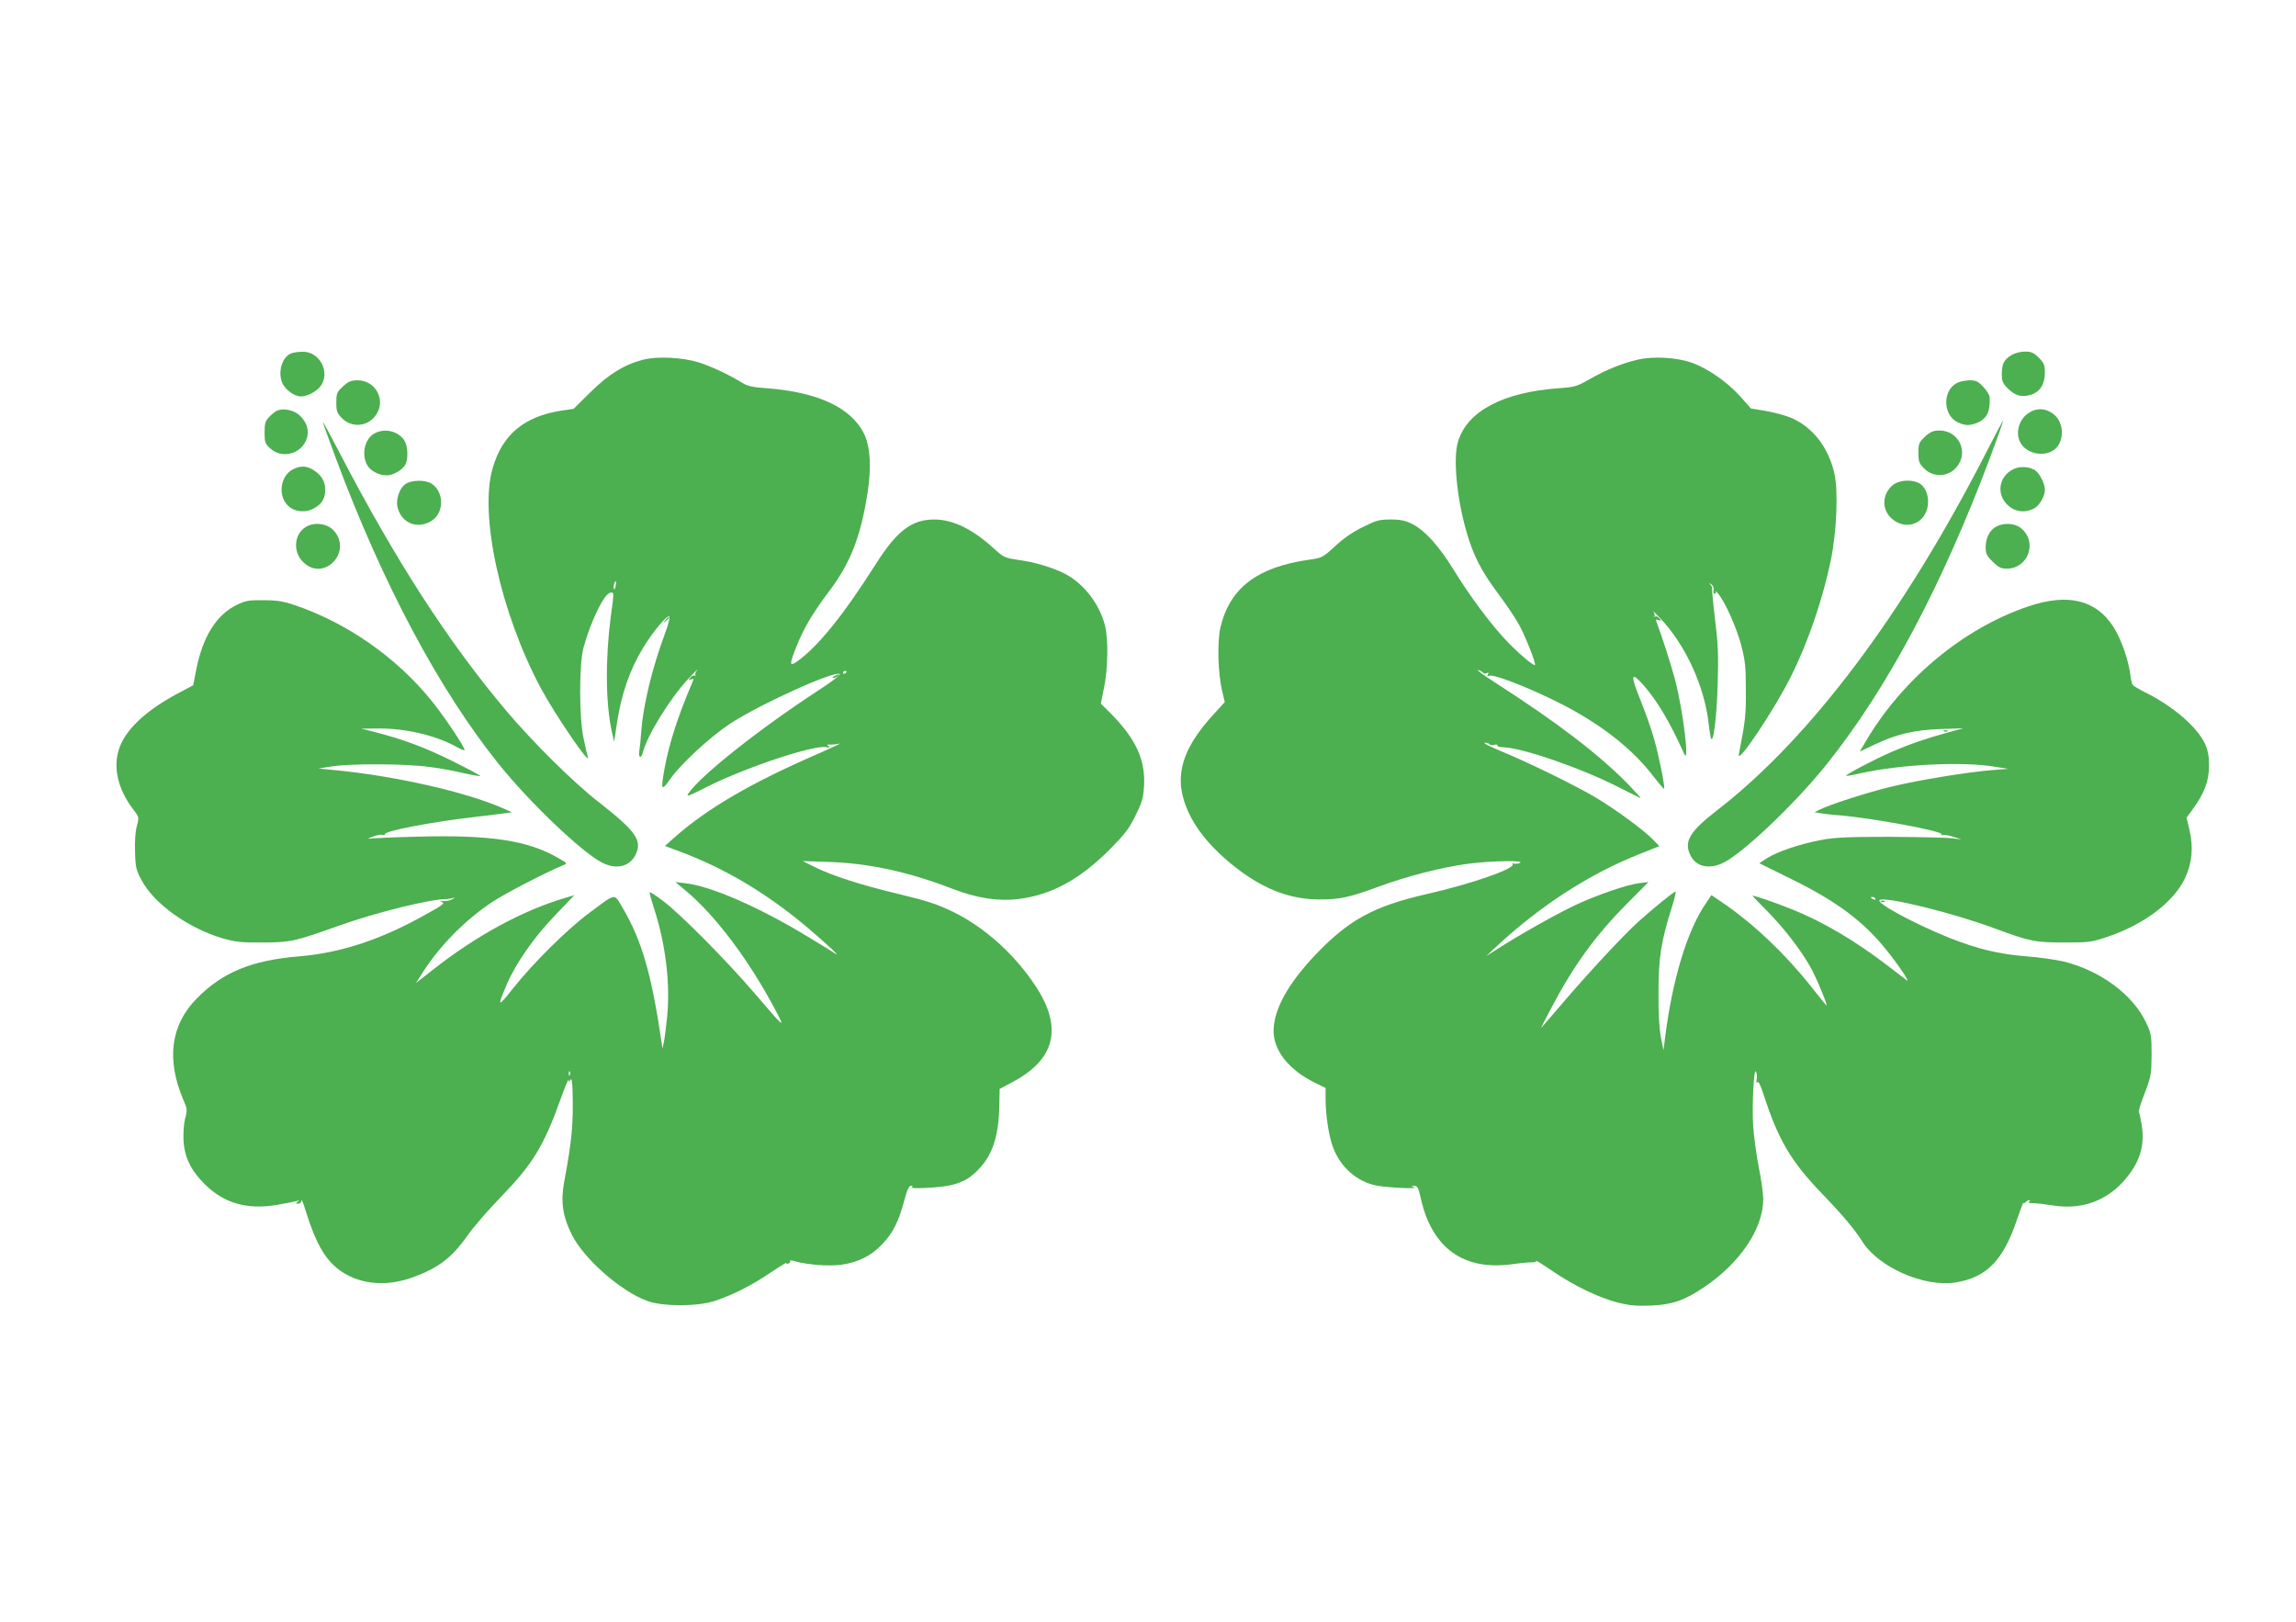<?xml version="1.0" standalone="no"?>
<!DOCTYPE svg PUBLIC "-//W3C//DTD SVG 20010904//EN"
 "http://www.w3.org/TR/2001/REC-SVG-20010904/DTD/svg10.dtd">
<svg version="1.0" xmlns="http://www.w3.org/2000/svg"
 width="1280pt" height="904pt" viewBox="0 0 1280 904"
 preserveAspectRatio="xMidYMid meet">
<g transform="translate(0,904) scale(0.1,-0.1)"
fill="#4caf50" stroke="none">
<path d="M1623 7070 c-50 -20 -75 -102 -50 -163 17 -40 68 -77 105 -77 38 0
93 31 114 64 48 77 -13 187 -104 185 -24 0 -53 -4 -65 -9z"/>
<path d="M11213 7060 c-41 -25 -53 -48 -53 -105 0 -40 5 -52 33 -80 41 -41 77
-51 128 -36 52 16 79 59 79 125 0 41 -5 53 -34 82 -28 28 -41 34 -77 34 -26 0
-57 -8 -76 -20z"/>
<path d="M3586 7035 c-105 -27 -193 -81 -294 -181 l-94 -93 -69 -10 c-207 -33
-327 -132 -382 -319 -77 -259 43 -808 269 -1230 81 -150 279 -440 261 -381 -3
8 -13 53 -23 100 -26 118 -26 415 -1 509 42 151 115 301 150 306 21 3 21 5 2
-133 -31 -241 -29 -486 7 -647 l12 -51 13 88 c25 174 74 315 149 437 57 93
134 184 145 173 5 -5 -6 -49 -25 -98 -70 -188 -120 -395 -131 -541 -3 -43 -8
-94 -11 -111 -6 -39 11 -44 20 -7 25 97 155 307 257 414 34 36 54 56 45 44 -9
-11 -13 -24 -9 -29 5 -4 3 -5 -3 -2 -7 4 -18 -1 -25 -10 -12 -15 -12 -16 4
-10 16 6 16 4 1 -31 -75 -176 -125 -332 -149 -465 -22 -121 -18 -131 29 -63
56 82 220 234 332 309 165 109 592 303 616 279 4 -4 -47 -44 -114 -87 -327
-213 -655 -472 -727 -574 -19 -26 -10 -23 105 35 214 107 590 232 659 219 23
-5 26 -4 15 4 -12 9 -10 11 10 10 14 0 36 2 50 6 14 3 -38 -21 -115 -55 -378
-164 -622 -306 -809 -472 l-49 -44 89 -33 c246 -93 474 -228 695 -413 95 -79
202 -178 169 -156 -14 10 -88 55 -166 102 -264 160 -531 276 -670 292 l-59 7
60 -50 c165 -138 350 -385 495 -658 60 -114 59 -113 -115 90 -158 184 -416
444 -509 513 -38 29 -71 50 -74 48 -2 -3 8 -40 22 -83 65 -196 93 -418 76
-602 -6 -64 -15 -132 -19 -151 l-8 -35 -7 50 c-55 367 -108 551 -212 729 -52
89 -35 91 -186 -21 -126 -93 -316 -282 -428 -423 -86 -109 -90 -107 -34 24 50
117 154 266 272 387 l104 109 -53 -16 c-234 -69 -492 -209 -732 -397 l-98 -77
37 58 c97 152 236 292 387 393 76 50 292 162 397 206 24 10 24 11 -30 41 -167
97 -378 129 -780 118 -135 -3 -256 -9 -270 -11 -14 -3 -7 2 15 10 22 9 48 14
58 11 9 -2 15 -1 13 3 -11 17 259 69 494 96 80 9 160 19 179 22 l35 5 -45 20
c-205 92 -609 184 -954 216 l-80 8 78 12 c105 16 407 15 538 -3 59 -7 146 -23
194 -35 49 -11 90 -18 92 -16 3 2 -67 40 -154 83 -153 76 -276 122 -433 162
l-75 19 95 1 c153 1 322 -39 436 -103 24 -14 44 -21 44 -17 0 18 -117 193
-187 278 -193 238 -467 430 -758 529 -64 22 -99 28 -175 28 -85 1 -101 -2
-152 -27 -112 -55 -188 -177 -224 -360 l-17 -87 -92 -49 c-176 -95 -286 -200
-321 -305 -35 -104 -7 -225 78 -337 34 -44 34 -44 21 -94 -9 -31 -12 -86 -10
-145 2 -86 6 -101 37 -158 70 -131 262 -268 455 -324 68 -19 102 -23 220 -22
157 1 176 5 425 94 208 74 515 150 600 148 8 0 24 3 35 6 15 6 14 4 -4 -7 -12
-7 -35 -12 -50 -10 -21 3 -23 2 -7 -5 17 -7 4 -18 -80 -64 -256 -145 -480
-219 -714 -239 -267 -22 -428 -88 -573 -235 -146 -148 -171 -341 -74 -567 21
-48 22 -56 9 -102 -7 -29 -11 -80 -9 -122 5 -93 41 -167 117 -243 107 -107
237 -145 402 -117 52 9 103 19 114 22 15 6 16 5 4 -4 -13 -9 -13 -11 3 -11 9
0 17 8 18 18 0 9 9 -12 20 -48 57 -185 108 -276 186 -336 106 -81 252 -99 398
-50 152 52 232 111 321 238 32 46 115 142 186 215 179 185 240 285 334 548 24
66 43 113 44 105 0 -13 1 -13 10 0 7 11 10 -7 12 -60 5 -185 -3 -273 -47 -510
-20 -109 -8 -191 43 -293 67 -134 272 -315 420 -369 86 -32 280 -32 377 0 103
35 198 82 308 156 54 36 95 61 92 56 -3 -6 1 -7 9 -4 9 3 14 10 11 14 -3 5 9
5 27 -1 71 -20 190 -29 260 -19 95 14 165 49 227 115 60 63 91 126 122 242 16
60 26 83 38 83 11 0 12 -3 4 -8 -17 -11 143 -4 207 9 73 15 117 39 166 91 78
81 112 185 115 356 l2 92 70 37 c239 126 283 302 133 532 -116 178 -284 330
-461 417 -91 44 -143 61 -300 99 -217 52 -369 101 -470 150 l-70 35 145 -5
c224 -7 445 -55 694 -151 134 -52 257 -70 369 -55 181 24 336 108 503 275 84
85 108 115 144 189 37 75 44 98 48 166 8 143 -44 259 -180 398 l-61 61 18 89
c22 105 24 267 6 343 -30 122 -120 239 -227 293 -68 34 -167 64 -259 76 -73
11 -80 14 -134 63 -119 109 -230 163 -336 162 -123 -1 -205 -64 -321 -246
-181 -286 -325 -464 -441 -546 -43 -30 -43 -16 -2 86 39 99 91 186 179 303
120 158 177 303 216 547 23 148 16 261 -19 334 -72 146 -259 233 -546 254 -74
5 -104 12 -132 29 -66 42 -174 93 -244 115 -91 28 -230 35 -309 15z m-154
-1262 c-3 -16 -7 -22 -10 -15 -4 13 4 42 11 42 2 0 2 -12 -1 -27z m1288 -477
c0 -3 -4 -8 -10 -11 -5 -3 -10 -1 -10 4 0 6 5 11 10 11 6 0 10 -2 10 -4z
m-1543 -2248 c-3 -8 -6 -5 -6 6 -1 11 2 17 5 13 3 -3 4 -12 1 -19z"/>
<path d="M9130 7035 c-86 -20 -179 -57 -270 -110 -69 -39 -82 -43 -168 -49
-313 -22 -513 -128 -564 -299 -28 -92 -6 -318 48 -503 37 -129 82 -217 173
-339 45 -60 100 -141 121 -180 37 -69 94 -214 87 -222 -8 -7 -102 74 -166 143
-84 90 -199 244 -286 386 -81 132 -160 220 -230 256 -40 20 -65 26 -121 26
-64 0 -80 -4 -156 -42 -56 -27 -110 -64 -155 -107 -69 -63 -73 -65 -144 -75
-290 -41 -443 -158 -495 -377 -19 -80 -14 -261 10 -357 l14 -60 -64 -70 c-155
-169 -207 -309 -170 -455 34 -132 123 -256 270 -377 165 -135 320 -198 491
-198 116 0 166 11 330 71 156 58 355 109 500 128 130 17 326 20 287 4 -13 -5
-29 -6 -34 -2 -6 3 -8 1 -5 -4 16 -25 -225 -109 -479 -167 -296 -68 -434 -143
-621 -339 -153 -161 -232 -305 -233 -423 0 -111 86 -219 231 -290 l59 -29 0
-62 c0 -89 18 -208 42 -270 41 -110 134 -191 242 -212 63 -12 237 -20 210 -10
-19 7 -19 8 1 8 17 1 23 -11 37 -74 62 -272 237 -398 503 -363 50 7 102 12
117 11 15 0 25 4 22 8 -3 5 39 -21 93 -58 122 -83 257 -147 364 -175 67 -16
103 -19 184 -16 121 6 183 28 293 101 203 136 332 328 332 493 0 30 -11 110
-25 177 -13 67 -27 169 -31 227 -8 120 4 337 16 305 5 -11 6 -31 3 -45 -3 -16
-1 -21 4 -13 6 9 18 -17 37 -75 80 -246 150 -364 315 -537 117 -121 191 -208
234 -277 90 -143 345 -255 520 -227 172 28 265 123 341 349 20 58 36 101 36
95 0 -5 5 -4 12 3 7 7 17 12 22 12 6 0 5 -4 -2 -8 -8 -6 0 -9 20 -9 18 0 69
-6 114 -13 151 -24 287 21 387 129 93 101 126 199 107 319 -6 36 -13 69 -16
74 -3 4 12 52 33 105 35 93 37 104 38 213 0 108 -2 119 -31 180 -74 156 -254
289 -459 340 -44 10 -139 24 -210 29 -152 12 -275 42 -430 104 -196 79 -404
192 -387 209 24 24 411 -71 641 -157 196 -73 228 -79 391 -79 136 0 151 2 240
32 202 68 369 194 431 326 40 85 48 172 25 270 l-16 68 35 48 c64 88 90 156
90 240 0 56 -6 87 -22 123 -44 94 -176 209 -333 287 -36 18 -68 37 -71 43 -4
5 -10 32 -13 59 -11 83 -53 201 -95 265 -96 149 -253 187 -472 113 -364 -122
-709 -410 -913 -762 l-28 -48 84 40 c120 57 220 81 368 86 l125 4 -85 -23
c-124 -34 -213 -65 -313 -108 -91 -39 -261 -128 -255 -134 2 -2 41 5 88 16
221 48 560 65 740 35 l75 -12 -90 -7 c-142 -12 -407 -55 -560 -92 -134 -32
-351 -102 -404 -130 l-25 -13 30 -5 c16 -3 65 -9 109 -12 188 -16 580 -89 569
-106 -3 -5 1 -7 8 -4 7 3 33 -2 58 -10 l45 -14 -55 6 c-30 4 -185 7 -345 8
-237 0 -307 -3 -385 -18 -116 -22 -240 -64 -299 -101 l-43 -28 178 -88 c251
-123 403 -236 530 -395 68 -84 137 -187 113 -169 -8 6 -52 40 -99 76 -183 141
-367 250 -540 319 -91 37 -220 81 -220 75 0 -1 37 -40 83 -86 93 -94 189 -219
241 -313 35 -62 103 -229 87 -211 -5 5 -46 56 -92 114 -144 180 -319 345 -490
461 l-58 39 -31 -46 c-104 -150 -188 -429 -228 -754 l-8 -65 -15 75 c-9 49
-14 136 -13 250 0 191 15 284 73 468 16 50 26 92 22 92 -9 0 -124 -93 -207
-168 -80 -71 -285 -292 -434 -467 -56 -66 -105 -122 -108 -125 -3 -3 21 45 53
105 129 245 248 408 422 584 l123 124 -50 -6 c-69 -8 -240 -67 -363 -125 -102
-48 -316 -169 -432 -244 l-60 -38 60 56 c246 228 517 403 798 514 l108 43 -33
34 c-50 53 -211 171 -320 236 -114 68 -378 197 -533 261 -60 25 -100 45 -88
46 12 0 24 -4 27 -9 3 -5 16 -7 28 -3 11 3 19 1 16 -4 -4 -5 13 -9 35 -10 103
-2 440 -119 642 -223 61 -31 115 -57 120 -60 6 -2 -24 31 -65 74 -164 168
-396 346 -745 570 -66 43 -109 74 -95 70 14 -4 26 -11 28 -16 2 -4 10 -5 19
-2 12 5 14 3 8 -7 -6 -10 -4 -12 8 -7 32 12 310 -103 477 -198 186 -105 334
-227 437 -362 31 -40 58 -72 60 -70 7 8 -29 186 -57 283 -16 55 -51 154 -78
220 -54 134 -49 153 20 75 78 -89 149 -209 226 -381 33 -76 -3 229 -48 404
-24 91 -72 241 -105 329 -6 14 -3 16 11 10 17 -6 17 -5 5 10 -7 9 -18 14 -25
10 -6 -3 -8 -2 -3 2 4 5 1 16 -5 25 -7 9 11 -8 40 -39 138 -146 244 -376 267
-581 3 -30 9 -66 12 -80 13 -53 34 107 39 300 5 161 2 224 -15 359 -11 91 -18
167 -16 170 3 2 -1 11 -8 20 -10 14 -10 14 4 3 10 -7 15 -21 12 -32 -3 -12 0
-20 6 -20 7 0 9 6 6 13 -4 6 3 1 14 -13 38 -45 101 -186 128 -286 22 -85 26
-120 26 -249 1 -140 -2 -170 -39 -360 -13 -66 196 245 291 435 92 184 175 423
221 644 34 162 43 391 20 489 -33 142 -117 251 -232 304 -30 14 -95 32 -144
41 l-89 15 -60 68 c-73 81 -185 158 -272 188 -83 29 -213 36 -299 16z m1325
-3005 c3 -6 -1 -7 -9 -4 -18 7 -21 14 -7 14 6 0 13 -4 16 -10z"/>
<path d="M1912 6886 c-34 -32 -37 -39 -37 -90 0 -49 4 -59 31 -87 58 -58 151
-47 194 24 51 82 -9 187 -106 187 -36 0 -51 -6 -82 -34z"/>
<path d="M10908 6904 c-80 -43 -76 -179 6 -218 42 -20 67 -20 111 -2 52 22 72
65 67 143 -1 12 -17 38 -36 57 -29 31 -40 36 -77 36 -24 -1 -56 -7 -71 -16z"/>
<path d="M1545 6751 c-11 -5 -31 -21 -45 -36 -21 -22 -25 -36 -25 -87 0 -55 3
-62 33 -89 66 -59 174 -29 202 56 15 45 1 91 -39 129 -31 30 -91 42 -126 27z"/>
<path d="M11313 6740 c-57 -34 -80 -113 -49 -168 29 -54 111 -78 170 -50 78
35 82 165 7 215 -42 28 -86 29 -128 3z"/>
<path d="M11075 6522 c-461 -902 -981 -1594 -1496 -1994 -161 -124 -194 -180
-154 -258 31 -59 96 -76 171 -45 106 44 405 327 588 555 339 424 642 994 912
1713 41 110 73 201 72 203 -2 1 -43 -77 -93 -174z"/>
<path d="M1800 6687 c0 -4 33 -97 74 -206 258 -692 573 -1284 903 -1696 171
-214 467 -497 580 -554 79 -40 151 -23 185 42 41 81 5 132 -206 297 -137 106
-367 334 -513 507 -325 385 -621 844 -932 1443 -50 96 -91 172 -91 167z"/>
<path d="M2088 6624 c-54 -29 -74 -113 -42 -175 17 -33 66 -59 111 -59 34 0
88 31 103 60 17 32 14 104 -6 135 -34 52 -110 70 -166 39z"/>
<path d="M10732 6606 c-34 -32 -37 -39 -37 -90 0 -49 4 -59 31 -87 58 -58 151
-47 194 24 51 82 -9 187 -106 187 -36 0 -51 -6 -82 -34z"/>
<path d="M1634 6424 c-73 -36 -87 -151 -25 -206 38 -34 100 -38 148 -8 40 24
56 53 56 102 0 45 -23 82 -66 108 -38 24 -71 25 -113 4z"/>
<path d="M11223 6424 c-81 -41 -95 -140 -29 -201 40 -37 95 -44 145 -18 30 15
61 69 61 104 0 31 -24 83 -48 104 -29 26 -90 31 -129 11z"/>
<path d="M2257 6339 c-31 -23 -51 -86 -41 -126 22 -91 113 -126 192 -75 69 45
68 160 -2 206 -37 23 -117 21 -149 -5z"/>
<path d="M10551 6335 c-58 -50 -62 -132 -8 -183 79 -74 193 -33 205 74 6 55
-16 105 -54 123 -45 20 -109 14 -143 -14z"/>
<path d="M1704 6102 c-67 -42 -72 -143 -10 -199 115 -106 272 62 167 179 -36
40 -109 50 -157 20z"/>
<path d="M11128 6104 c-36 -19 -58 -63 -58 -115 0 -35 6 -48 39 -80 32 -32 46
-39 78 -39 120 0 173 147 82 224 -35 30 -97 34 -141 10z"/>
<path d="M3709 5583 c-13 -16 -12 -17 4 -4 9 7 17 15 17 17 0 8 -8 3 -21 -13z"/>
<path d="M4650 5270 c-8 -5 -10 -10 -5 -10 6 0 17 5 25 10 8 5 11 10 5 10 -5
0 -17 -5 -25 -10z"/>
<path d="M10838 4963 c7 -3 16 -2 19 1 4 3 -2 6 -13 5 -11 0 -14 -3 -6 -6z"/>
<path d="M10488 4013 c7 -3 16 -2 19 1 4 3 -2 6 -13 5 -11 0 -14 -3 -6 -6z"/>
</g>
</svg>
